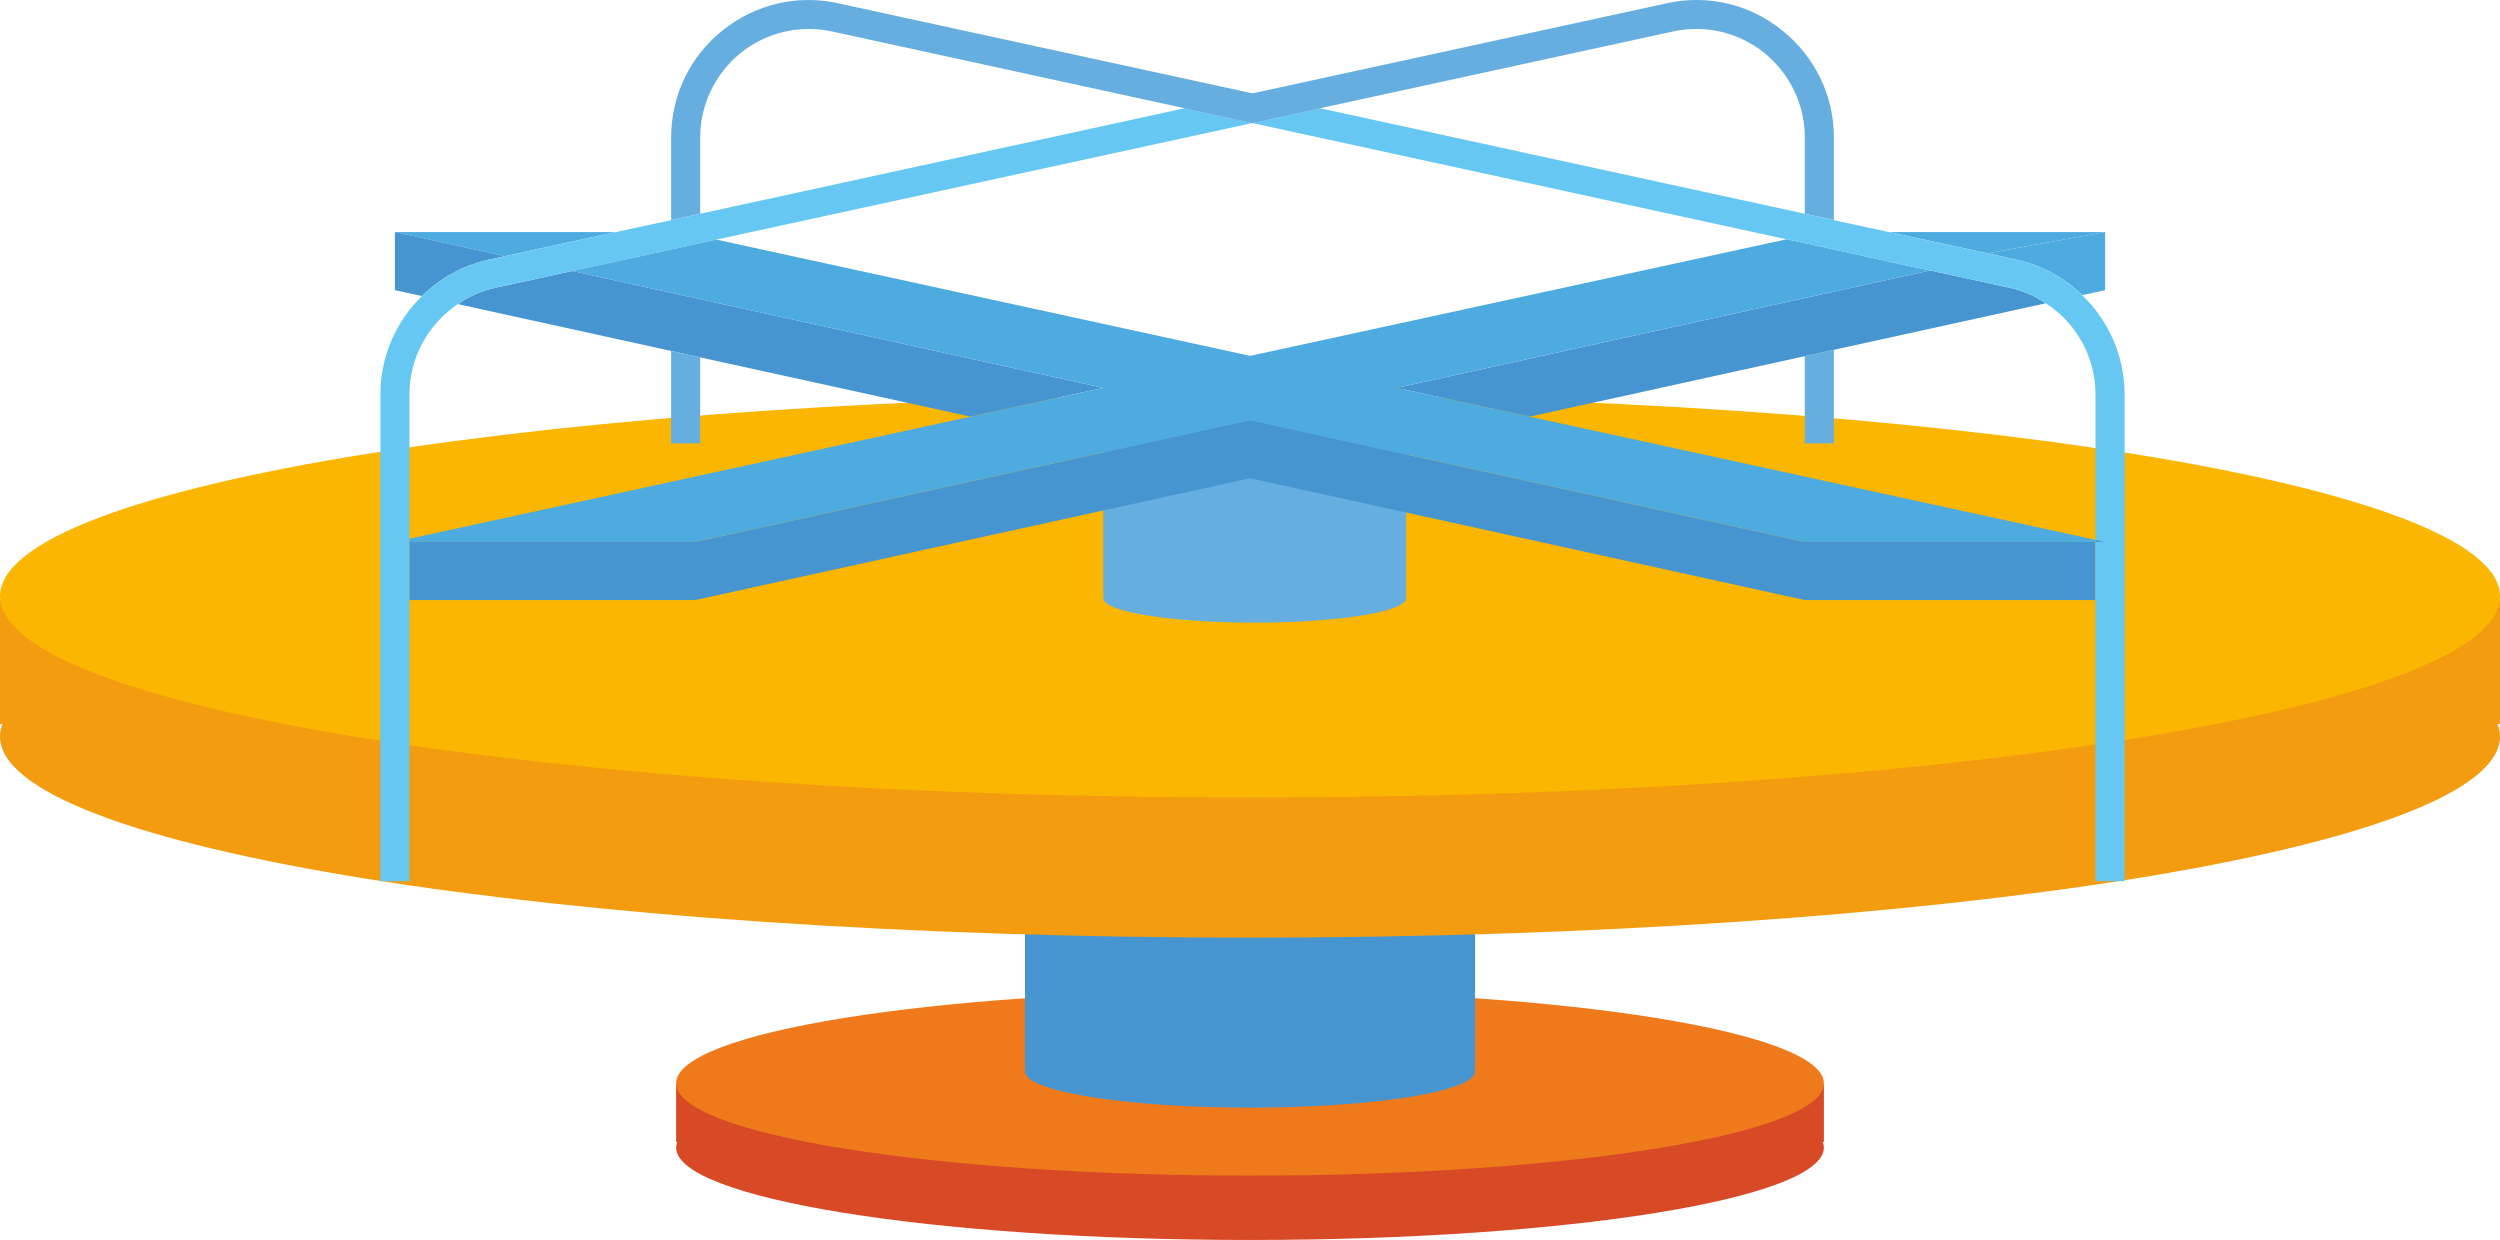 <?xml version="1.0" encoding="UTF-8"?> <!-- Creator: CorelDRAW 2018 (64-Bit) --> <svg xmlns="http://www.w3.org/2000/svg" xmlns:xlink="http://www.w3.org/1999/xlink" xml:space="preserve" width="23.936mm" height="11.872mm" style="shape-rendering:geometricPrecision; text-rendering:geometricPrecision; image-rendering:optimizeQuality; fill-rule:evenodd; clip-rule:evenodd" viewBox="0 0 10057.9 4988.6"> <defs> <style type="text/css"> <![CDATA[ .fil2 {fill:#FFD449;fill-rule:nonzero} .fil6 {fill:#FAB600;fill-rule:nonzero} .fil0 {fill:#F19AB9;fill-rule:nonzero} .fil4 {fill:#EF7A1B;fill-rule:nonzero} .fil1 {fill:#ED73A4;fill-rule:nonzero} .fil7 {fill:#F39C10;fill-rule:nonzero} .fil3 {fill:#D84925;fill-rule:nonzero} .fil10 {fill:#66C8F2;fill-rule:nonzero} .fil8 {fill:#66AEE0;fill-rule:nonzero} .fil9 {fill:#4EABE0;fill-rule:nonzero} .fil5 {fill:#4695D0;fill-rule:nonzero} ]]> </style> </defs> <g id="Слой_x0020_1">  <g id="_2086328890112"> <path class="fil0" d="M4430.5 1932.8c-240.9,177.5 -97.1,321.3 80.3,80.3 177.3,240.9 321.1,97.2 80.3,-80.3 240.7,-177.4 96.9,-321.2 -80.3,-80.3 -177.4,-240.9 -321.2,-97.1 -80.3,80.3z"></path> <path class="fil1" d="M4454.1 1876.1c-295.9,-45 -295.9,158.3 0,113.5 -45,295.9 158.3,295.9 113.5,0 295.7,44.8 295.7,-158.5 0,-113.5 44.8,-295.9 -158.5,-295.9 -113.5,0z"></path> <path class="fil2" d="M4446.6 1932.8c0,35.5 28.7,64.3 64.2,64.3 35.5,0 64.3,-28.7 64.3,-64.3 0,-35.5 -28.8,-64.2 -64.3,-64.2 -35.5,0 -64.2,28.7 -64.2,64.2z"></path> <path class="fil3" d="M7337.8 4616.9c0,205.3 -1033.7,371.7 -2308.8,371.7 -1275,0 -2308.8,-166.4 -2308.8,-371.7 0,-205.3 1033.9,-103.3 2308.8,-103.3 1275.2,0 2308.8,-102 2308.8,103.3z"></path> <polygon class="fil3" points="2720.1,4594.3 7337.8,4594.3 7337.8,4365.1 2720.1,4365.1 "></polygon> <path class="fil4" d="M7337.8 4358.1c0,205.3 -1033.7,371.7 -2308.8,371.7 -1275,0 -2308.8,-166.4 -2308.8,-371.7 0,-205.3 1033.9,-371.7 2308.8,-371.7 1275.2,0 2308.8,166.4 2308.8,371.7z"></path> <path class="fil5" d="M5934.3 4310.4c0,80.5 -405.3,145.7 -905.3,145.7 -500,0 -905.3,-65.2 -905.3,-145.7 0,-80.5 405.3,-40.5 905.3,-40.5 500,0 905.3,-40 905.3,40.5z"></path> <polygon class="fil5" points="4123.6,4301.4 5934.3,4301.4 5934.3,2223.5 4123.6,2223.5 "></polygon> <path class="fil6" d="M5934.3 2220.7c0,80.5 -405.3,145.9 -905.3,145.9 -500,0 -905.3,-65.4 -905.3,-145.9 0,-80.5 405.3,-145.7 905.3,-145.7 500,0 905.3,65.2 905.3,145.7z"></path> <path class="fil7" d="M10057.9 2962.8c0,447.1 -2251.5,809.5 -5028.9,809.5 -2777.2,0 -5029,-362.3 -5029,-809.5 0,-447.2 2251.7,-224.9 5029,-224.9 2777.4,0 5028.9,-222.3 5028.9,224.9z"></path> <polygon class="fil7" points="-0,2913.3 10057.9,2913.3 10057.9,2414.4 -0,2414.4 "></polygon> <path class="fil6" d="M10057.9 2398.9c0,447.2 -2251.5,809.7 -5028.9,809.7 -2777.2,0 -5029,-362.5 -5029,-809.7 0,-447.1 2251.7,-809.5 5029,-809.5 2777.4,0 5028.9,362.3 5028.9,809.5z"></path> <path class="fil8" d="M5657 2406.9c0,54.2 -272.8,98.1 -609.1,98.1 -336.2,0 -609,-43.9 -609,-98.1 0,-54 272.8,-27.1 609,-27.1 336.3,0 609.1,-26.9 609.1,27.1z"></path> <polygon class="fil8" points="4438.9,2400.9 5657,2400.9 5657,1588.2 4438.9,1588.2 "></polygon> <path class="fil6" d="M5657 1586.4c0,54.2 -272.8,98 -609.1,98 -336.2,0 -609,-43.9 -609,-98 0,-54.2 272.8,-98.1 609,-98.1 336.3,0 609.1,43.9 609.1,98.1z"></path> <polygon class="fil9" points="2476.6,933.6 2073.1,1021.4 2030.9,1030.7 1588.8,933.6 "></polygon> <path class="fil5" d="M2030.9 1030.7l-64.2 14c-104,22.2 -196.5,74.7 -269,146.2l-108.9 -23.5 0 -233.9 442.1 97.1z"></path> <path class="fil5" d="M4438.9 1560.4l-534.4 115.8 -1087.6 -238.5 -116.9 -25.8 -857.3 -188.3c44.4,-31.6 94.7,-53.8 148.5,-65.6l311.2 -67.8 397.6 87.8 116.9 25.6 1622 356.8z"></path> <polygon class="fil8" points="8469.1,2180.4 8430.6,2180.4 8430.6,2173.3 "></polygon> <polygon class="fil10" points="8469.1,2180.4 8430.6,2180.4 8430.6,2172.1 "></polygon> <path class="fil10" d="M5038.8 495l-2156.6 469 -1.1 0 -64.2 14 -116.9 25.8 -327.6 71.2 -1.2 0 -68.9 15.3 -311.2 67.8c-53.8,11.8 -104,34 -148.5,65.6l-1.1 0c-118.2,79.5 -194.2,214.1 -194.2,362.6l0 1959 -117 0 0 -1959c0,-152.1 63.2,-293.6 167.4,-395.2 72.5,-71.5 164.9,-124 269,-146.2l64.2 -14 42.2 -9.3 403.4 -87.8 223.4 -48 116.9 -25.8 1948.3 -424.4 273.6 59.6z"></path> <path class="fil8" d="M7378 553.5l0 332.1 -116.9 -25.8 0 -306.3c0,-132.3 -59.6,-256.1 -162.5,-340.3 -104,-83.2 -237.4,-114.7 -367.3,-86.7l-1419.9 308.9 -272.5 59.6 -273.6 -59.6 273.6 -59.8 1666.7 -362.5c164.9,-36.3 334.5,3.6 465.5,110.1 130.9,105.1 207,261.9 207,430.3z"></path> <polygon class="fil8" points="7261,1432.8 7378,1407.2 7378,1783.8 7261,1783.8 "></polygon> <polygon class="fil5" points="8430.6,2180.4 8430.6,2414.2 7261,2414.2 5029.5,1924.1 5028.4,1924.1 2796.9,2414.2 1647.3,2414.2 1647.3,2180.4 2796.9,2180.4 4497.6,1807.1 5029.5,1690.2 5559.4,1807.1 5560.5,1807.1 7261,2180.4 "></polygon> <path class="fil5" d="M8230.6 1220.1l-852.6 187.2 -116.9 25.6 -1107.5 243.4 -534.6 -115.8 1642 -361.4 116.9 -25.8 387.2 -85.3 321.6 70.2c52.5,11.8 100.5,32.9 143.8,62z"></path> <path class="fil9" d="M8469.1 933.6l0 233.9 -92.3 20c-71.3,-70.2 -162.7,-120.5 -265.6,-142.7l-73.6 -16.5 -40.9 -9.3 472.4 -85.4z"></path> <polygon class="fil9" points="8430.6,2172.1 8430.6,2180.4 7261,2180.4 5560.5,1807.1 5559.4,1807.1 5029.5,1690.2 4497.6,1807.1 2796.9,2180.4 1647.3,2180.4 1647.3,2167.4 3904.5,1676.2 4438.9,1560.4 2816.9,1203.7 2700,1178.1 2302.3,1090.3 2371.2,1075 2372.4,1075 2700,1003.8 2816.9,978 2881.1,964 2882.2,964 5029.5,1431.7 7187.4,962.7 7261,978 7378,1003.8 7696,1073.8 7697.3,1073.8 7765.1,1087.9 7378,1173.2 7261,1199 5619,1560.4 6153.6,1676.2 "></polygon> <polygon class="fil9" points="8469.1,933.6 7996.8,1019 7995.4,1019 7600.2,933.6 "></polygon> <polygon class="fil8" points="2816.9,1437.7 2816.9,1783.8 2700,1783.8 2700,1411.9 "></polygon> <path class="fil10" d="M8547.6 1586.2l0 1959 -117 0 0 -1364.8 38.5 0 -38.5 -8.3 0 -585.9c0,-150.9 -78.5,-287.8 -200,-366.1 -43.4,-29.1 -91.3,-50.2 -143.8,-62l-321.6 -70.2 -67.8 -14 -1.3 0 -318.1 -70 -116.9 -25.8 -73.6 -15.3 -2148.6 -467.6 272.5 -59.6 1949.6 424.4 116.9 25.8 222.2 48 395.2 85.4 1.3 0 40.9 9.3 73.6 16.5c102.9,22.2 194.3,72.5 265.6,142.7 106.3,101.6 170.8,244.3 170.8,398.8z"></path> <path class="fil8" d="M5311.4 435.4l-272.5 59.6 -273.6 -59.6 -1418.6 -308.9c-129.8,-28 -263.2,3.5 -367.2,86.7 -102.9,84.2 -162.5,208 -162.5,340.3l0 306.3 -116.9 25.8 0 -332.1c0,-168.5 74.7,-325.2 205.9,-430.3 132,-106.5 301.6,-146.3 465.4,-110.1l1667.6 362.5 272.5 59.8z"></path> <polygon class="fil5" points="8469.1,2180.4 8430.6,2180.4 8430.6,2172.1 "></polygon> </g> </g> </svg> 